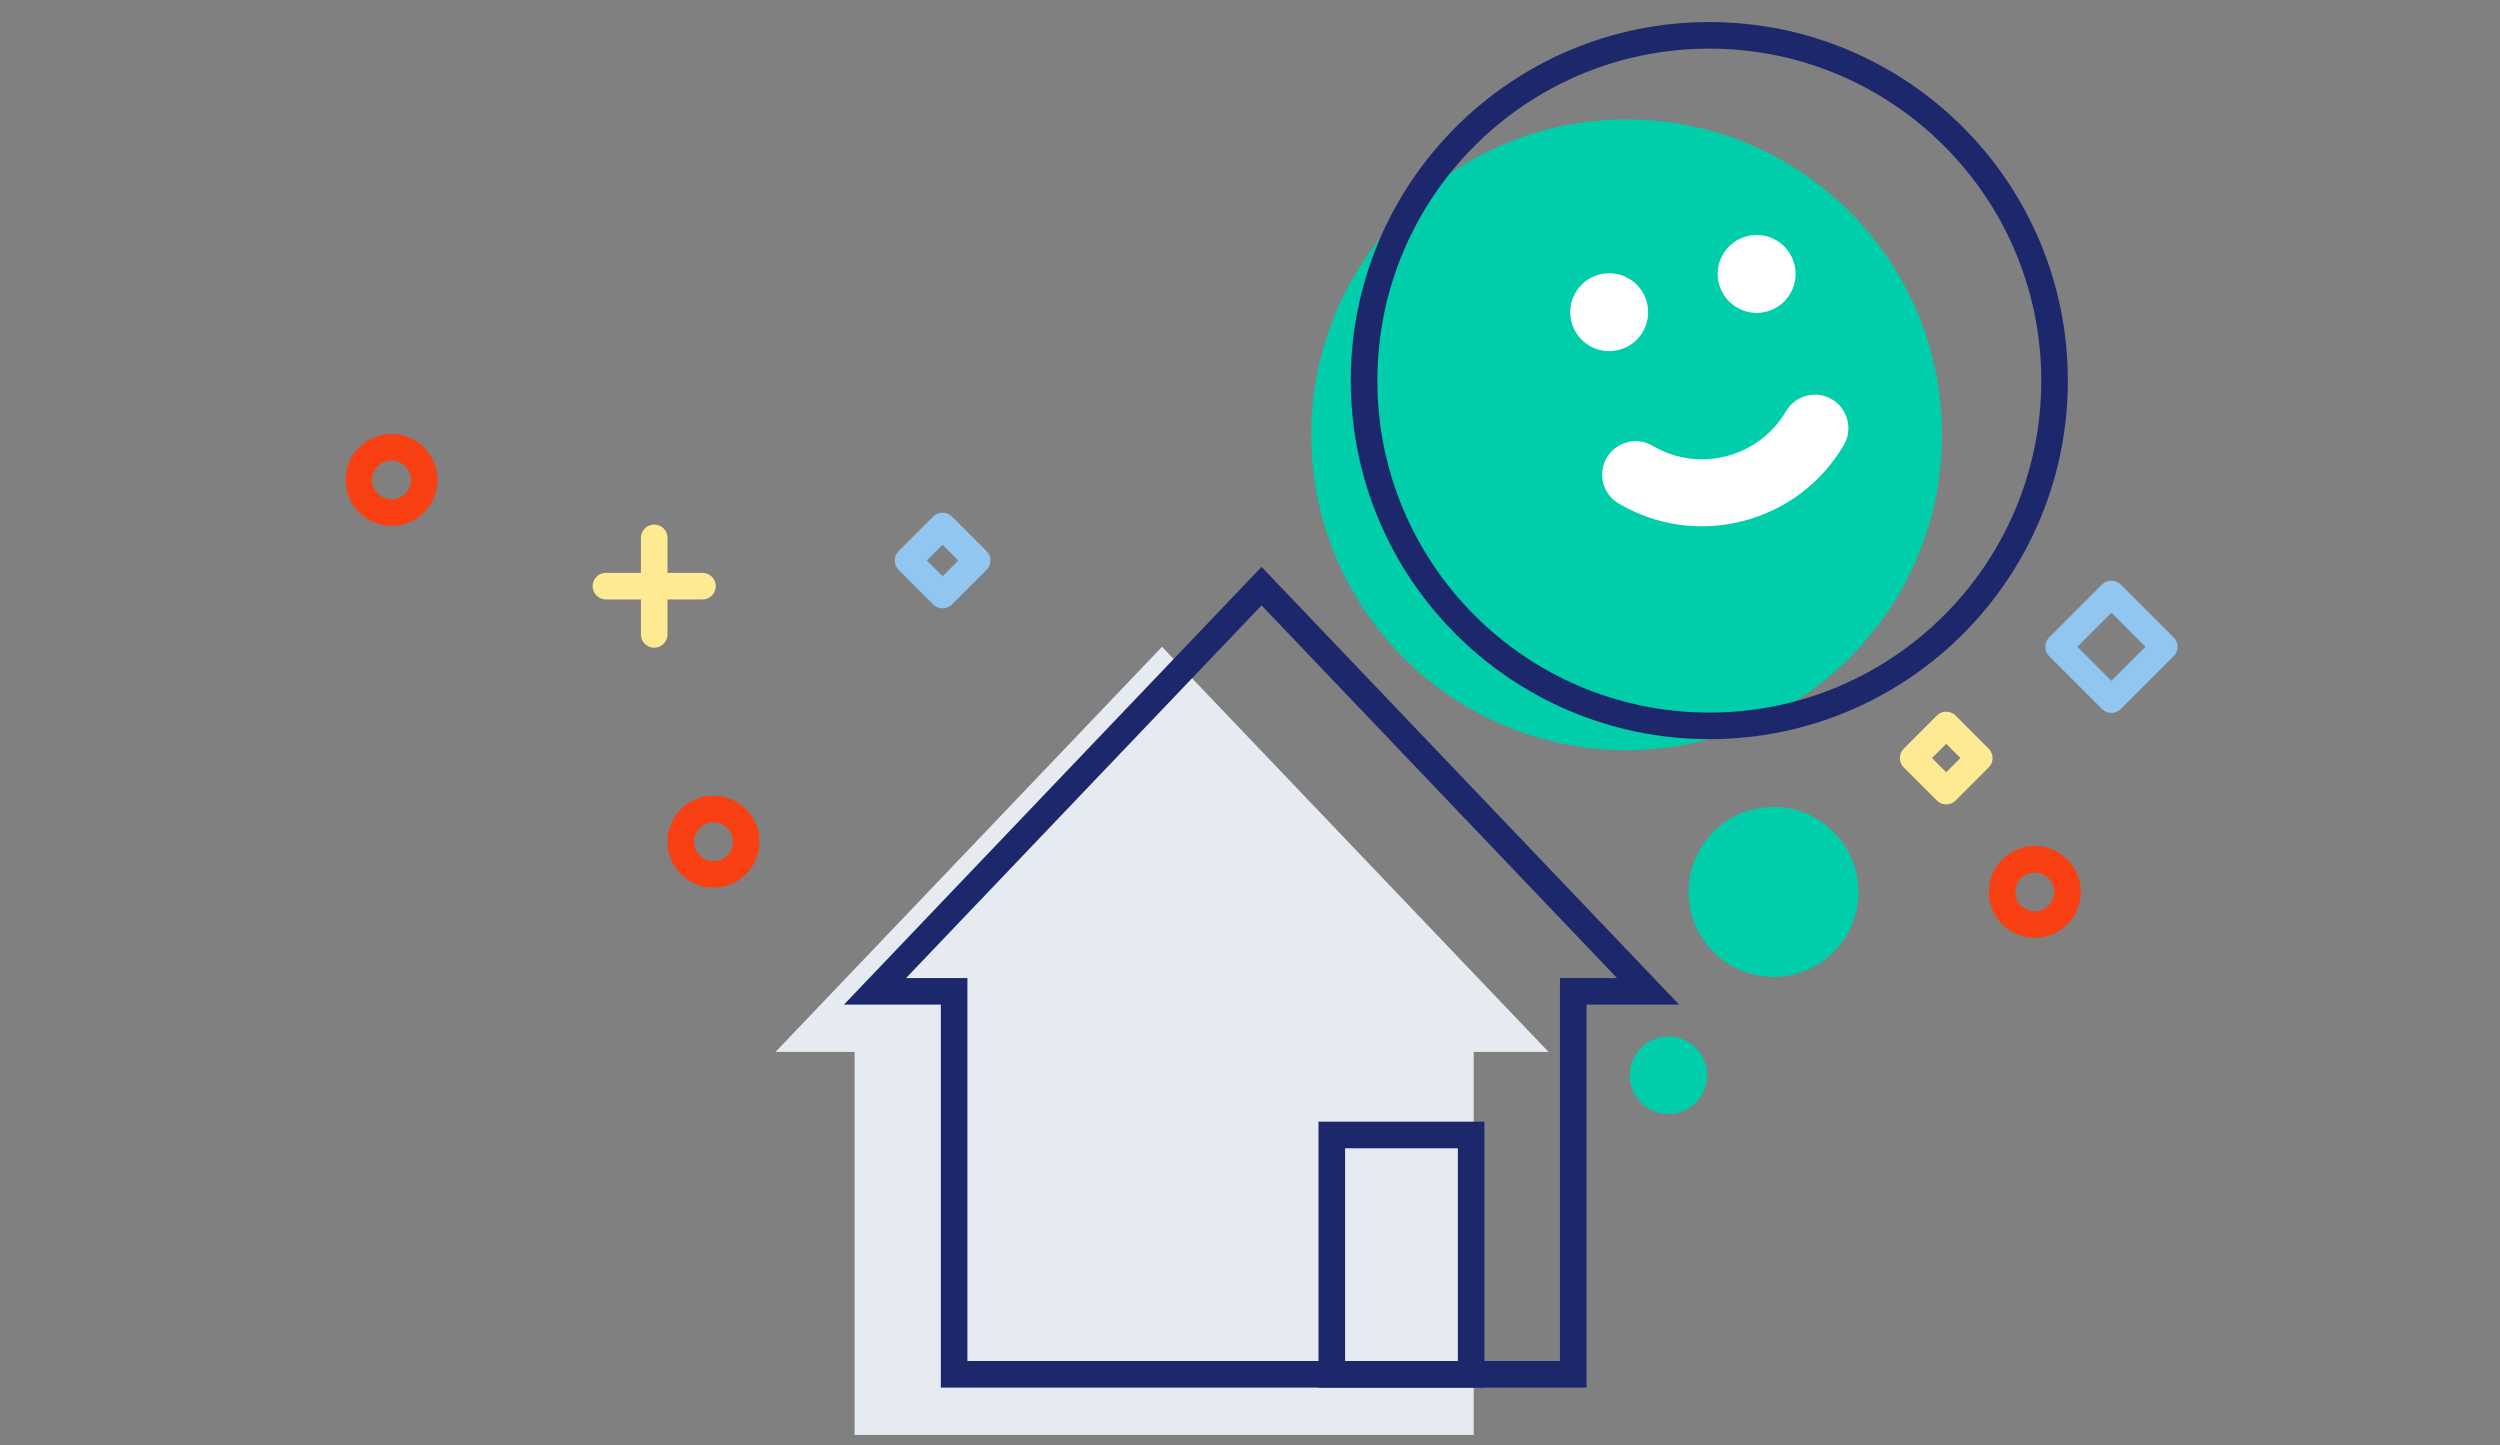 <svg xmlns="http://www.w3.org/2000/svg" width="173" height="100" viewBox="0 0 173 100">
    <rect x="0" y="0" width="173" height="100" fill="#808080" stroke="none"/>
    <g fill="none" fill-rule="evenodd">
        <path fill="#E5EBF0" d="M53.664 72.795L59.138 72.795 59.138 99.297 101.981 99.297 101.981 72.795 107.162 72.795 80.412 44.758z"/>
        <path fill="#00CEAA" d="M128.606 61.72c0 3.248-2.632 5.88-5.88 5.88-3.246 0-5.878-2.632-5.878-5.88 0-3.247 2.632-5.88 5.877-5.88 3.249 0 5.881 2.633 5.881 5.88M117.777 75.748c-.74 1.28-2.377 1.717-3.658.979-1.28-.74-1.718-2.376-.979-3.657.739-1.28 2.378-1.72 3.658-.98 1.28.738 1.718 2.377.98 3.658M112.564 8.264c-12.052 0-21.821 9.771-21.821 21.821 0 12.053 9.77 21.824 21.82 21.824 12.054 0 21.823-9.77 21.823-21.824 0-12.05-9.77-21.821-21.822-21.821"/>
        <path stroke="#1D286C" stroke-width="1.84" d="M114.047 68.6L87.299 40.561 60.551 68.6 66.025 68.6 66.025 95.103 108.868 95.103 108.868 68.6z"/>
        <path stroke="#1D286C" stroke-width="1.84" d="M92.16 95.104L101.803 95.104 101.803 78.538 92.16 78.538zM142.175 26.338c0 13.197-10.697 23.892-23.892 23.892-13.193 0-23.89-10.695-23.89-23.892 0-13.195 10.697-23.892 23.89-23.892 13.195 0 23.892 10.697 23.892 23.892z"/>
        <path fill="#FFF" d="M112.034 24.212c1.442-.373 2.306-1.845 1.932-3.286-.374-1.441-1.845-2.308-3.287-1.932-1.44.373-2.306 1.844-1.932 3.286.373 1.44 1.843 2.306 3.287 1.932M122.236 21.566c1.442-.373 2.306-1.846 1.932-3.287-.372-1.442-1.843-2.307-3.285-1.933-1.44.374-2.308 1.845-1.934 3.287.374 1.44 1.845 2.305 3.287 1.933M126.766 27.63c-1.103-.649-2.521-.28-3.171.822-.915 1.555-2.377 2.66-4.121 3.112-1.745.453-3.561.2-5.116-.716-1.103-.649-2.523-.281-3.171.822-.65 1.102-.28 2.523.823 3.173 2.622 1.542 5.685 1.97 8.625 1.208 2.942-.765 5.412-2.628 6.954-5.25.648-1.103.28-2.524-.823-3.171"/>
        <path stroke="#F94013" stroke-width="1.84" d="M143.07 61.72c0-1.249-1.013-2.262-2.261-2.262-1.25 0-2.263 1.013-2.263 2.262 0 1.248 1.013 2.261 2.263 2.261 1.248 0 2.261-1.013 2.261-2.261z"/>
        <path stroke="#90C6EF" stroke-linecap="round" stroke-linejoin="round" stroke-width="1.84" d="M149.765 44.757L146.11 41.101 142.455 44.757 146.11 48.412z"/>
        <path stroke="#FFEA94" stroke-linecap="round" stroke-linejoin="round" stroke-width="1.84" d="M136.964 52.457L134.678 50.171 132.393 52.457 134.678 54.742z"/>
        <path stroke="#F94013" stroke-width="1.84" d="M51.637 58.244c0-1.249-1.013-2.262-2.263-2.262s-2.263 1.013-2.263 2.262c0 1.248 1.013 2.26 2.263 2.26s2.263-1.012 2.263-2.26zM29.359 33.21c0-1.248-1.013-2.26-2.261-2.26-1.252 0-2.263 1.012-2.263 2.26 0 1.25 1.011 2.263 2.263 2.263 1.248 0 2.261-1.013 2.261-2.263z"/>
        <path stroke="#FFEA94" stroke-linecap="round" stroke-linejoin="round" stroke-width="1.84" d="M45.271 37.222L45.271 43.9M48.61 40.561L41.932 40.561"/>
        <path stroke="#90C6EF" stroke-linecap="round" stroke-linejoin="round" stroke-width="1.84" d="M67.617 38.786L65.228 36.396 62.836 38.786 65.228 41.175z"/>
    </g>
</svg>
